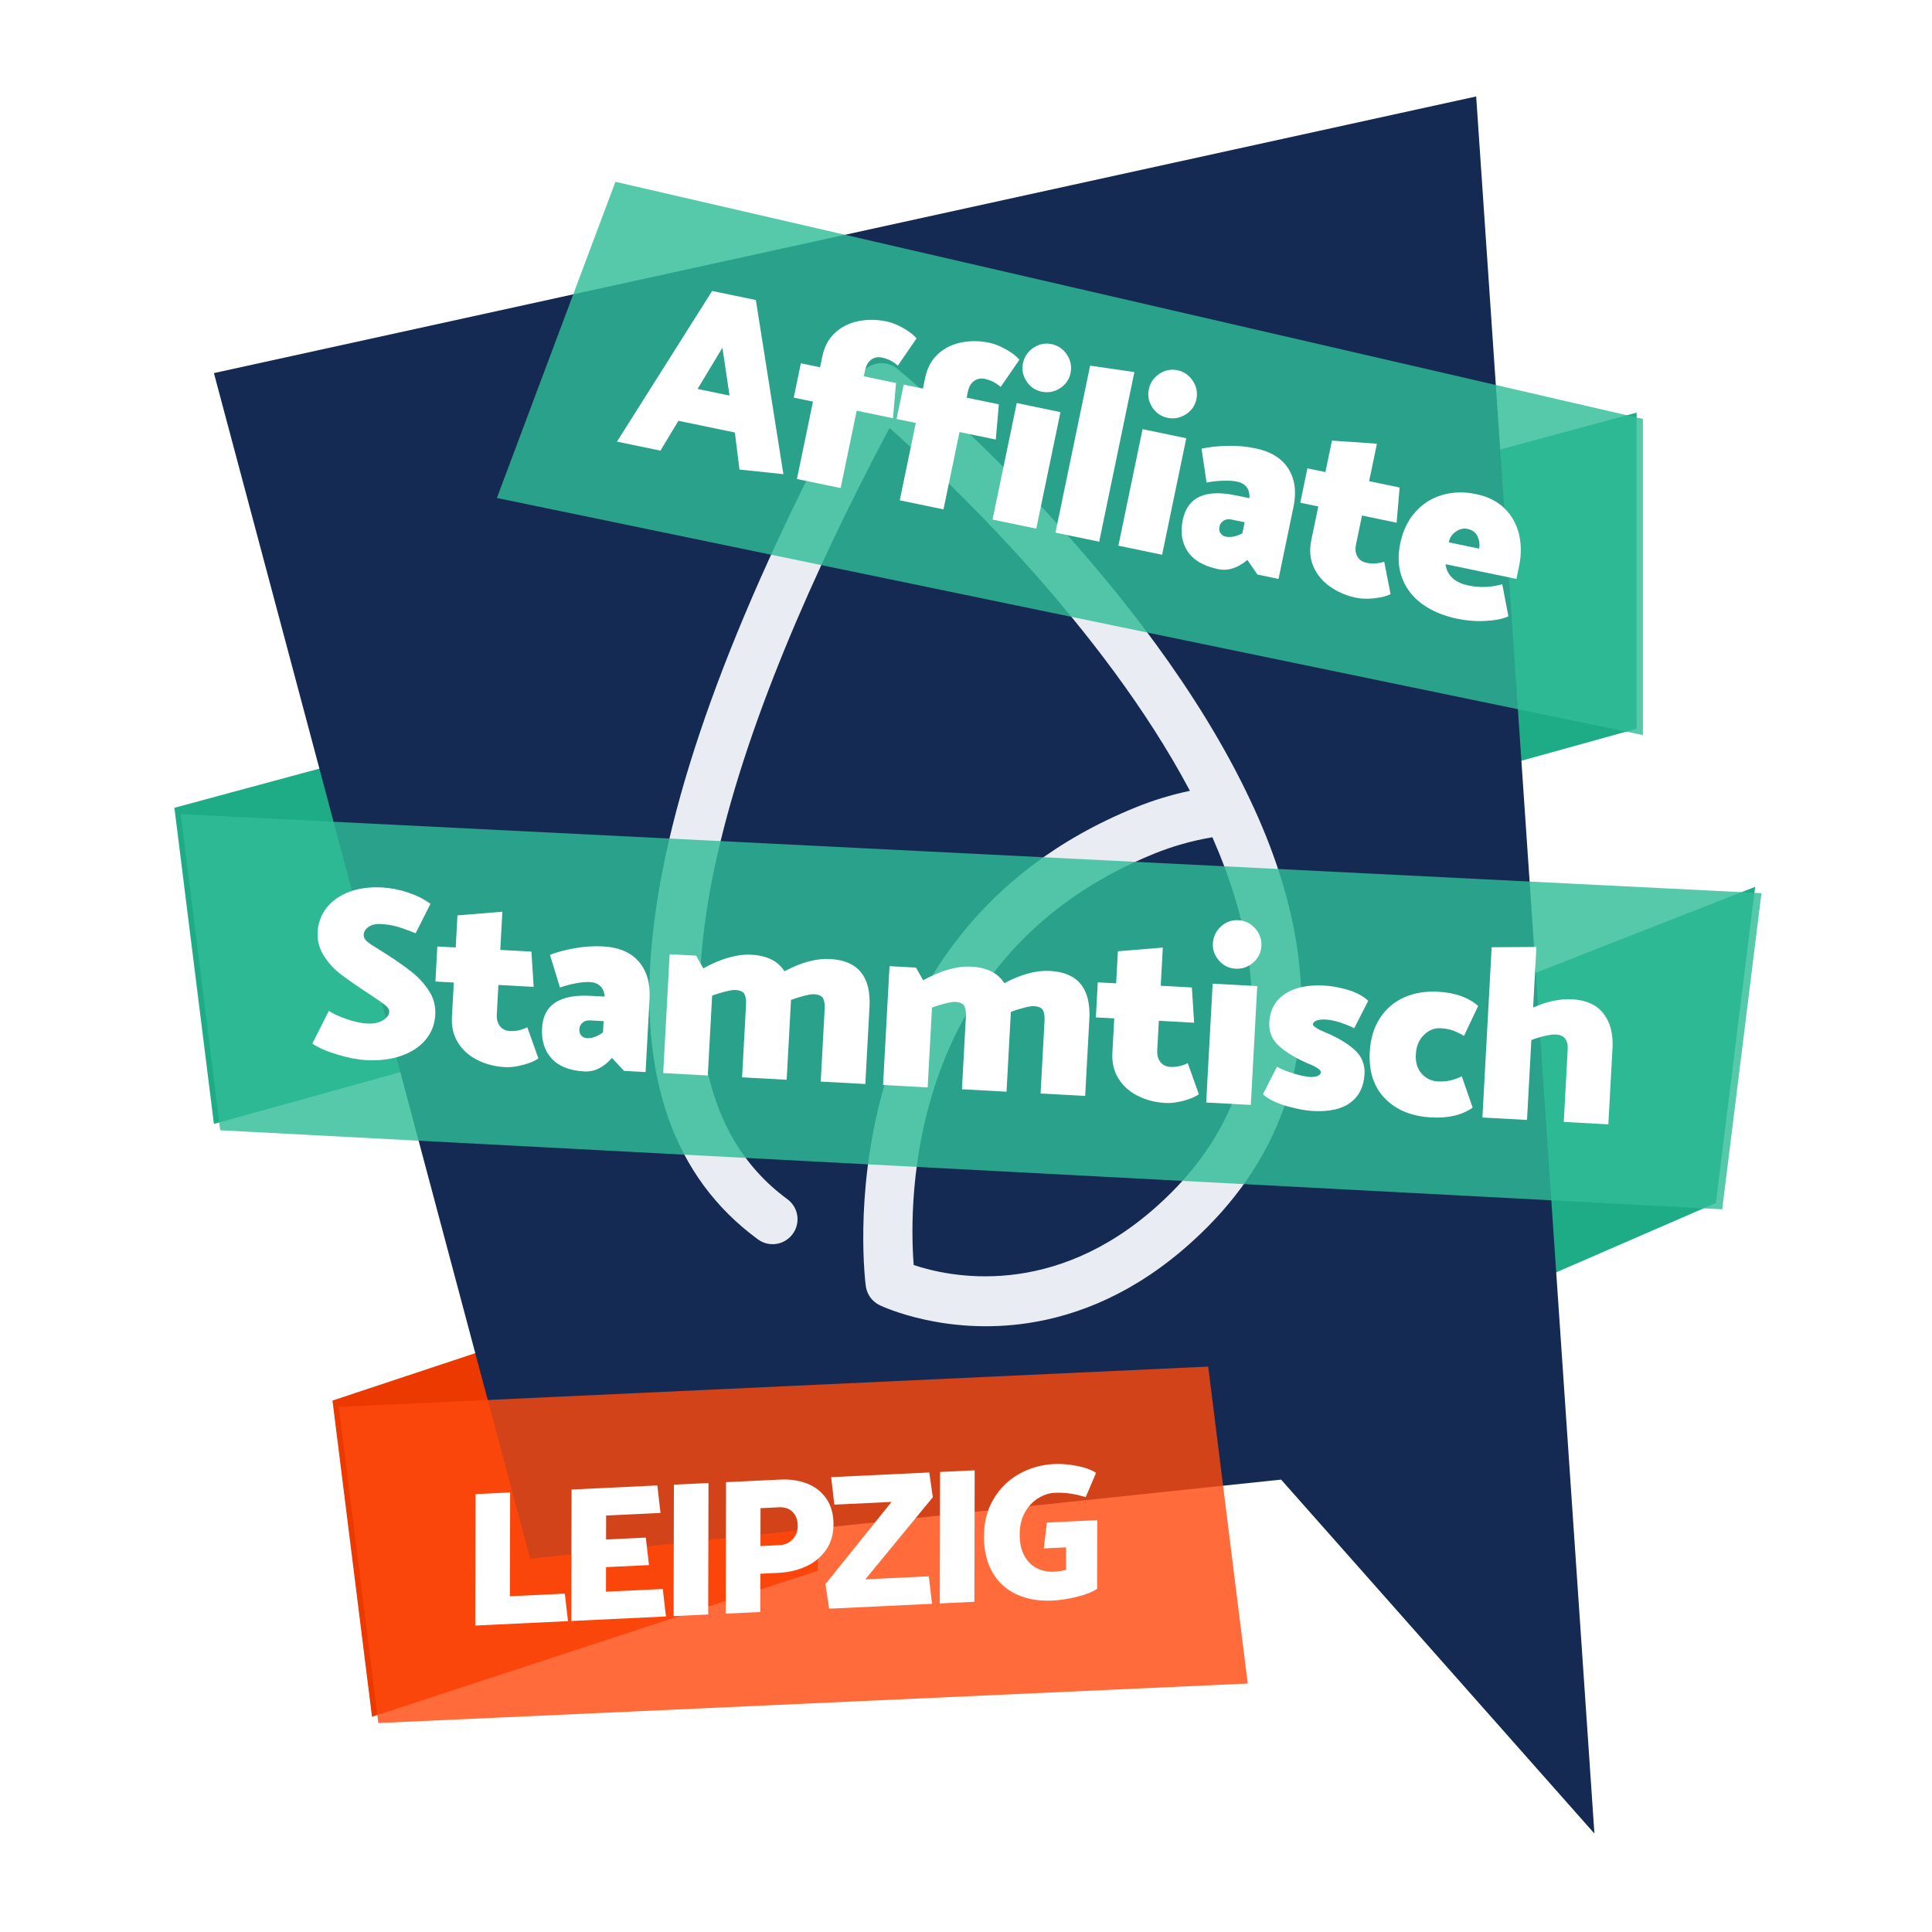 <?xml version="1.0" encoding="UTF-8"?> <svg xmlns="http://www.w3.org/2000/svg" xmlns:xlink="http://www.w3.org/1999/xlink" id="uuid-35bd2739-9c91-4588-a60f-c4e16008008c" viewBox="0 0 2000 2000"><defs><style>.uuid-bdb939d6-9ebf-417c-ace4-edb74bcef548{filter:url(#uuid-f37f3a58-0eb4-4674-88bc-f94cfa35a7f0);}.uuid-bdb939d6-9ebf-417c-ace4-edb74bcef548,.uuid-8623b081-fcca-4424-96a7-a973ab1bc67b,.uuid-82630bf5-684f-4d90-a01c-503734747345{opacity:.9;}.uuid-bdb939d6-9ebf-417c-ace4-edb74bcef548,.uuid-8623b081-fcca-4424-96a7-a973ab1bc67b,.uuid-82630bf5-684f-4d90-a01c-503734747345,.uuid-f08cca7b-5c76-4df1-a0f7-6ee01e0229d1,.uuid-d94f9d74-a3e8-4144-a86d-e05dde7e0359,.uuid-77037e34-c856-4526-936c-796a11f499c8,.uuid-7cb8c6d2-eee7-4e9b-b965-7e7f322da51d,.uuid-a3a0e9d8-c426-4a78-a2da-6698c1066f22{stroke-width:0px;}.uuid-bdb939d6-9ebf-417c-ace4-edb74bcef548,.uuid-82630bf5-684f-4d90-a01c-503734747345{fill:#2fbd97;}.uuid-8623b081-fcca-4424-96a7-a973ab1bc67b{fill:#ff480e;filter:url(#uuid-7f1cea08-c27e-4ea1-8b9f-ce3352b91371);}.uuid-82630bf5-684f-4d90-a01c-503734747345{filter:url(#uuid-62deb4b2-4d83-4551-97c4-e857a49f6b33);}.uuid-f08cca7b-5c76-4df1-a0f7-6ee01e0229d1{fill:#152a52;}.uuid-d94f9d74-a3e8-4144-a86d-e05dde7e0359{fill:#1eac86;}.uuid-77037e34-c856-4526-936c-796a11f499c8{fill:#fff;}.uuid-7cb8c6d2-eee7-4e9b-b965-7e7f322da51d{fill:#e9ecf2;}.uuid-a3a0e9d8-c426-4a78-a2da-6698c1066f22{fill:#eb3900;}</style><filter id="uuid-62deb4b2-4d83-4551-97c4-e857a49f6b33" filterUnits="userSpaceOnUse"><feOffset dx="6.55" dy="6.55"></feOffset><feGaussianBlur result="uuid-0e9f094d-77c7-4912-bbd0-c5938415fe94" stdDeviation="9.82"></feGaussianBlur><feFlood flood-color="#000" flood-opacity=".3"></feFlood><feComposite in2="uuid-0e9f094d-77c7-4912-bbd0-c5938415fe94" operator="in"></feComposite><feComposite in="SourceGraphic"></feComposite></filter><filter id="uuid-f37f3a58-0eb4-4674-88bc-f94cfa35a7f0" filterUnits="userSpaceOnUse"><feOffset dx="6.55" dy="6.55"></feOffset><feGaussianBlur result="uuid-b2f3201d-8f6e-43f0-8d82-a3d7a3775265" stdDeviation="9.82"></feGaussianBlur><feFlood flood-color="#000" flood-opacity=".3"></feFlood><feComposite in2="uuid-b2f3201d-8f6e-43f0-8d82-a3d7a3775265" operator="in"></feComposite><feComposite in="SourceGraphic"></feComposite></filter><filter id="uuid-7f1cea08-c27e-4ea1-8b9f-ce3352b91371" filterUnits="userSpaceOnUse"><feOffset dx="6.55" dy="6.55"></feOffset><feGaussianBlur result="uuid-0d7bfd7f-58cc-447b-94be-e4bc08260e17" stdDeviation="9.82"></feGaussianBlur><feFlood flood-color="#000" flood-opacity=".3"></feFlood><feComposite in2="uuid-0d7bfd7f-58cc-447b-94be-e4bc08260e17" operator="in"></feComposite><feComposite in="SourceGraphic"></feComposite></filter></defs><polygon class="uuid-d94f9d74-a3e8-4144-a86d-e05dde7e0359" points="1694.19 754.4 221.44 1163.5 180.54 836.22 1694.19 427.13 1694.19 754.4"></polygon><polygon class="uuid-a3a0e9d8-c426-4a78-a2da-6698c1066f22" points="344.18 1449.86 385.09 1777.14 846.53 1626.02 846.53 1283.1 344.18 1449.86"></polygon><polygon class="uuid-d94f9d74-a3e8-4144-a86d-e05dde7e0359" points="1816.92 918.04 1142.81 1182.14 1142.81 1520.44 1776.29 1245.32 1816.92 918.04"></polygon><polygon class="uuid-f08cca7b-5c76-4df1-a0f7-6ee01e0229d1" points="1528.13 99.85 1650.53 1898.09 1326.19 1531.68 548.73 1613.5 221.44 386.22 1528.13 99.85"></polygon><path class="uuid-7cb8c6d2-eee7-4e9b-b965-7e7f322da51d" d="M931.53,383.98q-.11.02-.13-.08c-1.21-1.08-2.13-1.76-2.54-2.16-.67-.59-1.44-1.18-2.22-1.63-1.54-1.05-3.18-1.83-4.89-2.5-1.73-.66-3.42-1.1-5.22-1.41-.94-.09-1.99-.15-3.05-.22-.59-.03-1.17-.05-1.87-.06-2.42.13-4.9.51-7.22,1.34-.23.03-.44.07-.66.22-1.32.44-2.6,1.09-3.78,1.74-1.4.8-2.68,1.56-3.89,2.68-1.25,1.02-2.36,2.11-3.42,3.43-.58.78-1.18,1.46-1.73,2.35-.48.76-.93,1.54-1.38,2.42-.47.77-.8,1.62-1.12,2.5-.47.76-.68,1.61-.91,2.44-1.89,4.35-8.12,15.99-14.05,27.22-234.3,442.39-264.25,732.01-88.92,860.68,5.75,4.23,12.59,5.75,19.17,4.74,6.47-.99,12.66-4.5,16.88-10.26,8.46-11.5,6-27.59-5.52-36.04-188.66-138.48-47.58-508.81,103.97-794.98.64-1.16,1.29-2.29,1.8-3.42,61.02,54.37,220.94,205.96,310.96,375.66-19.67,4.17-38.5,9.95-56.31,17.22-326.95,132.78-279.73,492.05-279.18,495.67,1.19,8.52,6.62,15.93,14.37,19.63,4.26,2.02,68.31,31.55,154.16,18.41,51.03-7.81,109.76-30.6,168.21-83.3,91.21-81.96,127.91-186.46,109.48-306.89-7.39-48.29-23.53-99.1-48.68-151.99-106.1-224.59-333.43-419.25-362.31-443.38ZM1198.5,1247.9c-108.33,97.59-216.05,73.92-252.64,61.64-5.06-64.91-7.99-321.52,249.02-425.85,18.9-7.64,39.03-13.39,60.18-16.97,18.62,42.32,30.83,82.55,36.66,120.62,15.79,103.17-15.34,190.49-93.22,260.57Z"></path><polygon class="uuid-82630bf5-684f-4d90-a01c-503734747345" points="1776.29 1245.32 221.44 1163.5 180.54 836.22 1816.92 918.04 1776.29 1245.32"></polygon><polygon class="uuid-bdb939d6-9ebf-417c-ace4-edb74bcef548" points="1694.19 754.4 507.82 508.95 630.55 181.65 1694.19 427.13 1694.19 754.4"></polygon><polygon class="uuid-8623b081-fcca-4424-96a7-a973ab1bc67b" points="1285.1 1736.23 385.09 1777.14 344.18 1449.86 1244.19 1408.13 1285.1 1736.23"></polygon><path class="uuid-77037e34-c856-4526-936c-796a11f499c8" d="M638.69,457.17l98.51-155.96,45.26,9.39,28.49,180.24-45.45-4.76-4.75-38.34-58.45-12.13-18.6,30.9-45.02-9.34ZM722.12,402.63l33.08,6.86-7.36-49.52-25.71,42.66Z"></path><path class="uuid-77037e34-c856-4526-936c-796a11f499c8" d="M841.58,415.75l-19.9-4.13,7.38-35.56,19.9,4.13,2.32-11.19c2.13-10.28,6.56-18.48,13.28-24.61,6.72-6.13,14.77-10.12,24.15-11.98,9.38-1.86,19.04-1.76,28.99.31,5.63,1.17,11.58,3.57,17.83,7.2,6.25,3.63,10.67,7.1,13.27,10.41l-19.33,28.16c-4.99-4.32-10.46-7.1-16.43-8.34-4.31-.9-8.05-.16-11.22,2.21-3.17,2.37-5.27,6.04-6.31,11.01l-1.29,6.22,33.33,6.92-3.15,36.44-37.55-7.79-16.62,80.08-45.26-9.39,16.62-80.08Z"></path><path class="uuid-77037e34-c856-4526-936c-796a11f499c8" d="M948.03,437.83l-19.9-4.13,7.38-35.56,19.9,4.13,2.32-11.19c2.13-10.28,6.56-18.48,13.28-24.61,6.72-6.13,14.77-10.12,24.15-11.98,9.38-1.86,19.04-1.76,28.99.31,5.63,1.17,11.58,3.57,17.83,7.2,6.25,3.63,10.67,7.1,13.27,10.41l-19.33,28.16c-4.99-4.32-10.46-7.1-16.43-8.34-4.31-.9-8.05-.16-11.22,2.21-3.17,2.37-5.27,6.04-6.31,11.01l-1.29,6.22,33.33,6.92-3.15,36.44-37.55-7.79-16.62,80.08-45.26-9.39,16.62-80.08Z"></path><path class="uuid-77037e34-c856-4526-936c-796a11f499c8" d="M1097.78,426.63l-25.03,120.62-45.26-9.39,25.03-120.62,45.26,9.39ZM1078.3,405.46c-6.63-1.38-11.86-4.96-15.66-10.77-3.81-5.81-5.03-12.02-3.65-18.66,1.41-6.8,5.03-12.14,10.85-16.04,5.82-3.89,12.05-5.15,18.68-3.78,6.8,1.41,12.13,5.07,16.01,10.98,3.87,5.91,5.11,12.26,3.7,19.06-1.38,6.63-5.01,11.85-10.9,15.64-5.89,3.8-12.23,4.98-19.03,3.57Z"></path><path class="uuid-77037e34-c856-4526-936c-796a11f499c8" d="M1174.32,385.18l-36.44,175.58-45.26-9.39,35.87-172.85,45.83,6.66Z"></path><path class="uuid-77037e34-c856-4526-936c-796a11f499c8" d="M1228.04,453.66l-25.03,120.62-45.26-9.39,25.03-120.62,45.26,9.39ZM1208.57,432.5c-6.63-1.38-11.86-4.96-15.67-10.77-3.81-5.81-5.03-12.02-3.65-18.66,1.41-6.8,5.03-12.14,10.85-16.04,5.82-3.89,12.05-5.15,18.68-3.78,6.8,1.41,12.13,5.07,16.01,10.98,3.87,5.91,5.11,12.26,3.7,19.06-1.38,6.63-5.01,11.85-10.9,15.64-5.89,3.79-12.23,4.98-19.03,3.57Z"></path><path class="uuid-77037e34-c856-4526-936c-796a11f499c8" d="M1249.03,499.52l-5.18-35.06c7.62-1.7,16.46-2.68,26.55-2.92,10.08-.24,19.76.6,29.05,2.53,16.08,3.34,27.5,10.38,34.27,21.12,6.76,10.74,8.53,23.91,5.3,39.49l-15.48,74.61-21.89-4.54-10.35-15.12c-10.06,8.46-20.14,11.64-30.26,9.55-14.92-3.1-25.42-9.17-31.5-18.21-6.08-9.04-7.79-19.95-5.14-32.72,4.89-23.54,23.08-32.05,54.58-25.51l14.42,2.99c.3-4.78-.68-8.61-2.93-11.5-2.25-2.89-5.54-4.78-9.85-5.68-3.98-.83-8.97-1.12-14.99-.9-6.01.22-11.55.85-16.6,1.87ZM1262.35,545.35c-.52,2.49-.15,4.68,1.1,6.58,1.25,1.9,3.03,3.09,5.35,3.58,5.14,1.07,10.91-.07,17.31-3.41l2.37-11.44-13.93-2.89c-2.98-.62-5.62-.21-7.9,1.21-2.29,1.43-3.72,3.55-4.31,6.37Z"></path><path class="uuid-77037e34-c856-4526-936c-796a11f499c8" d="M1417.32,498.12l31.59,6.55-3.15,36.44-35.81-7.43-6.19,29.84c-1.03,4.97-.57,9.18,1.4,12.61,1.97,3.44,5.1,5.6,9.42,6.49,5.97,1.24,12.1.87,18.39-1.11l6.53,33.52c-3.7,2-9.14,3.42-16.32,4.27-7.18.84-13.59.68-19.22-.49-9.95-2.06-18.86-5.82-26.72-11.25-7.87-5.43-13.66-12.3-17.39-20.6-3.73-8.3-4.52-17.58-2.39-27.86l7.23-34.82-18.65-3.87,7.38-35.57,18.65,3.87,6.76-32.58,46.55,3.18-8.05,38.8Z"></path><path class="uuid-77037e34-c856-4526-936c-796a11f499c8" d="M1572.53,586.11l-2.74,13.18-73.37-15.23c.59,5.48,2.86,10.15,6.82,14,3.96,3.85,9.67,6.55,17.13,8.09,11.44,2.37,23.03,1.93,34.78-1.34l6.34,33.22c-5.73,2.62-13.54,4.19-23.42,4.74-9.88.54-19.72-.2-29.5-2.23-14.09-2.93-26.07-7.92-35.93-14.98-9.86-7.06-16.88-15.99-21.03-26.8-4.16-10.81-4.86-22.84-2.11-36.11,2.72-13.1,7.91-23.95,15.58-32.57,7.66-8.61,16.97-14.51,27.93-17.68,10.95-3.18,22.55-3.49,34.83-.94,12.44,2.58,22.38,7.59,29.83,15.01,7.45,7.43,12.39,16.32,14.83,26.68,2.43,10.36,2.44,21.35.04,32.95ZM1499.82,561.42l31.34,6.5c.86-4.14.34-8.32-1.55-12.51-1.9-4.2-5.42-6.83-10.55-7.9-4.15-.86-8.2.11-12.15,2.93-3.96,2.81-6.32,6.47-7.08,10.98Z"></path><path class="uuid-77037e34-c856-4526-936c-796a11f499c8" d="M323.31,1080.39l17.1-33.92c4.42,2.95,10.58,5.79,18.49,8.51,7.9,2.72,14.9,4.24,20.99,4.57,6.76.37,12.25-.73,16.46-3.3s6.41-5.54,6.59-8.93c.12-2.2-1.25-4.43-4.09-6.71-2.85-2.27-7.46-5.53-13.84-9.78l-7.61-4.99c-11.13-7.39-19.79-13.5-25.97-18.33-6.19-4.83-11.62-10.93-16.3-18.31-4.69-7.38-6.79-15.54-6.3-24.51.51-9.47,3.64-17.82,9.37-25.06,5.73-7.23,13.54-12.7,23.4-16.41,9.87-3.7,21.22-5.21,34.08-4.51,8.79.48,17.73,2.23,26.81,5.27,9.08,3.04,16.79,6.93,23.15,11.69l-15.39,30.45c-8.8-3.53-15.58-5.93-20.34-7.21-4.76-1.28-10.02-2.07-15.77-2.38-5.07-.28-9.24.69-12.49,2.88-3.26,2.2-4.98,4.99-5.16,8.37-.14,2.54,1.05,4.85,3.57,6.94,2.51,2.09,6.73,4.9,12.64,8.45l8.85,5.57c10.32,6.67,18.89,12.77,25.72,18.31,6.82,5.54,12.53,11.96,17.14,19.25,4.6,7.29,6.67,15.33,6.2,24.12-.53,9.81-3.8,18.36-9.79,25.67-5.99,7.31-14.31,12.88-24.95,16.71-10.64,3.83-22.89,5.37-36.75,4.62-8.96-.49-18.91-2.39-29.83-5.69-10.93-3.3-19.58-7.08-25.97-11.33Z"></path><path class="uuid-77037e34-c856-4526-936c-796a11f499c8" d="M517.91,983.35l32.21,1.75,2.34,36.5-36.52-1.98-1.65,30.43c-.28,5.07.81,9.16,3.28,12.26,2.46,3.1,5.89,4.77,10.28,5.01,6.09.33,12.09-.95,18.02-3.86l11.48,32.17c-3.36,2.53-8.53,4.75-15.5,6.66-6.97,1.91-13.33,2.71-19.08,2.4-10.14-.55-19.52-2.93-28.1-7.12-8.59-4.19-15.35-10.12-20.28-17.76-4.93-7.64-7.11-16.71-6.54-27.19l1.93-35.51-19.02-1.03,1.97-36.27,19.02,1.03,1.8-33.22,46.5-3.83-2.15,39.57Z"></path><path class="uuid-77037e34-c856-4526-936c-796a11f499c8" d="M579.69,1022.32l-10.37-33.89c7.28-2.82,15.88-5.12,25.81-6.87,9.93-1.75,19.63-2.37,29.1-1.85,16.4.89,28.75,6.14,37.05,15.75,8.29,9.61,12.01,22.36,11.15,38.25l-4.13,76.09-22.32-1.21-12.5-13.4c-8.68,9.88-18.17,14.53-28.49,13.97-15.22-.83-26.51-5.25-33.87-13.29-7.37-8.03-10.69-18.55-9.99-31.58,1.3-24.01,18.02-35.14,50.15-33.4l14.71.8c-.42-4.77-1.96-8.41-4.62-10.93-2.66-2.52-6.19-3.9-10.59-4.14-4.06-.22-9.04.23-14.95,1.35-5.91,1.12-11.29,2.57-16.13,4.34ZM599.72,1065.64c-.14,2.54.55,4.65,2.07,6.34,1.52,1.7,3.46,2.6,5.83,2.73,5.24.28,10.78-1.7,16.6-5.97l.63-11.67-14.2-.77c-3.04-.17-5.59.63-7.63,2.38-2.05,1.76-3.15,4.07-3.3,6.94Z"></path><path class="uuid-77037e34-c856-4526-936c-796a11f499c8" d="M900.08,1042.77l-4.31,79.39-46.16-2.51,4.08-75.07c.26-4.73-.27-8.41-1.56-11.02-1.3-2.61-4.48-4.06-9.56-4.33-2.2-.12-5.71.45-10.52,1.72-4.82,1.26-9.22,2.64-13.2,4.12l-.18,3.3-4.31,79.39-46.16-2.51,4.08-75.07c.26-4.73-.27-8.41-1.56-11.02-1.3-2.61-4.49-4.06-9.56-4.33-2.2-.12-5.75.45-10.65,1.71-4.9,1.26-9.34,2.63-13.32,4.11l-4.49,82.68-46.16-2.51,6.68-123.01,27.39,1.49,7.43,13.12c18.53-10.19,35.15-14.88,49.86-14.08,16.23.88,27.62,6.59,34.17,17.12,17.29-9.24,33.04-13.47,47.24-12.7,28.92,1.57,42.51,18.25,40.78,50.04Z"></path><path class="uuid-77037e34-c856-4526-936c-796a11f499c8" d="M1127.68,1055.12l-4.31,79.39-46.16-2.51,4.08-75.07c.26-4.73-.27-8.41-1.56-11.02-1.3-2.61-4.49-4.06-9.56-4.33-2.2-.12-5.71.45-10.52,1.72-4.82,1.26-9.22,2.64-13.2,4.12l-.18,3.3-4.31,79.39-46.16-2.51,4.08-75.07c.26-4.73-.27-8.41-1.56-11.02-1.3-2.61-4.49-4.06-9.56-4.33-2.2-.12-5.75.45-10.65,1.71-4.9,1.26-9.34,2.63-13.32,4.11l-4.49,82.68-46.16-2.51,6.68-123.01,27.39,1.49,7.43,13.12c18.53-10.19,35.15-14.88,49.86-14.08,16.23.88,27.62,6.59,34.17,17.12,17.29-9.24,33.04-13.47,47.24-12.7,28.92,1.57,42.51,18.25,40.78,50.04Z"></path><path class="uuid-77037e34-c856-4526-936c-796a11f499c8" d="M1201.6,1020.47l32.21,1.75,2.34,36.5-36.52-1.98-1.65,30.44c-.28,5.07.81,9.16,3.28,12.26,2.46,3.1,5.88,4.77,10.28,5.01,6.09.33,12.09-.95,18.02-3.86l11.48,32.17c-3.36,2.53-8.52,4.75-15.5,6.66-6.97,1.91-13.33,2.71-19.08,2.4-10.14-.55-19.51-2.93-28.1-7.12-8.59-4.19-15.35-10.12-20.28-17.76-4.93-7.64-7.11-16.71-6.54-27.19l1.93-35.51-19.02-1.03,1.97-36.27,19.02,1.03,1.8-33.22,46.5-3.83-2.15,39.57Z"></path><path class="uuid-77037e34-c856-4526-936c-796a11f499c8" d="M1301.5,1020.81l-6.68,123.01-46.16-2.51,6.68-123.01,46.16,2.51ZM1279.08,1002.8c-6.77-.37-12.47-3.13-17.1-8.31-4.64-5.17-6.77-11.13-6.41-17.9.38-6.93,3.15-12.76,8.33-17.48,5.17-4.72,11.14-6.9,17.91-6.53,6.93.38,12.75,3.2,17.47,8.45,4.71,5.26,6.89,11.36,6.51,18.29-.37,6.77-3.18,12.46-8.43,17.09-5.26,4.64-11.35,6.76-18.28,6.38Z"></path><path class="uuid-77037e34-c856-4526-936c-796a11f499c8" d="M1307.38,1132.8l14.52-28.47c4.77,2.64,10.62,4.99,17.55,7.06,6.92,2.07,12.58,3.23,16.98,3.47,3.04.17,5.61-.21,7.69-1.11,2.08-.91,3.17-2.2,3.26-3.89.05-1.01-1.02-2.3-3.22-3.86-2.2-1.56-5.05-3.03-8.54-4.41-12.6-5.26-22.83-11.24-30.7-17.95-7.86-6.7-11.52-15.12-10.96-25.27.7-12.85,6.06-22.65,16.1-29.4,10.03-6.75,23.58-9.66,40.66-8.73,7.27.39,15.21,1.8,23.81,4.22,8.6,2.42,15.9,6.25,21.89,11.49l-14.52,28.46c-4.95-2.47-10.06-4.53-15.31-6.17-5.25-1.64-10.08-2.58-14.47-2.82-3.72-.2-6.79.14-9.21,1.03-2.42.89-3.68,2.18-3.77,3.87-.05,1.01,1.06,2.26,3.36,3.74,2.29,1.48,5.35,3,9.16,4.57,12.44,5.09,22.51,11.02,30.2,17.79,7.68,6.78,11.25,15.24,10.7,25.38-.71,13.02-5.57,22.89-14.58,29.61-9.01,6.72-21.98,9.62-38.88,8.7-7.27-.39-16.21-2.07-26.82-5.02-10.61-2.95-18.91-7.04-24.9-12.29Z"></path><path class="uuid-77037e34-c856-4526-936c-796a11f499c8" d="M1530.19,1041.36l-14.66,31c-4.77-2.8-8.9-4.76-12.4-5.89-3.5-1.12-7.45-1.8-11.84-2.04-6.43-.35-12.19,1.97-17.29,6.95-5.1,4.98-7.88,11.7-8.34,20.15-.45,8.29,1.56,14.93,6.04,19.92,4.47,4.99,10.01,7.67,16.61,8.02,4.22.23,8.22-.02,12-.75,3.77-.73,8.09-2.23,12.96-4.51l11.21,32.41c-10.94,7.72-25.19,11.1-42.78,10.14-20.29-1.1-36.26-7.6-47.91-19.52-11.65-11.91-16.92-28.01-15.82-48.3.73-13.53,4.2-25.12,10.41-34.79,6.21-9.67,14.53-16.85,24.95-21.54,10.43-4.69,22.24-6.68,35.43-5.96,17.58.95,31.39,5.86,41.43,14.71Z"></path><path class="uuid-77037e34-c856-4526-936c-796a11f499c8" d="M1659.99,1049.3c6.97,9.11,10.06,20.86,9.28,35.23l-4.31,79.39-46.16-2.51,4.08-75.07c.53-9.8-3.6-14.95-12.39-15.43-2.71-.15-6.55.37-11.53,1.54-4.98,1.17-9.55,2.58-13.71,4.22l-4.49,82.68-46.16-2.51,9.57-176.27,46.31-.28-3.4,62.65c14.59-6.33,27.97-9.17,40.14-8.5,14.88.81,25.8,5.77,32.77,14.88Z"></path><path class="uuid-77037e34-c856-4526-936c-796a11f499c8" d="M527.84,1652.44l56.87-2.71,3.28,28.46-96.03,4.57.32-136.09,35.81-1.71-.25,107.47Z"></path><path class="uuid-77037e34-c856-4526-936c-796a11f499c8" d="M686.11,1644.91l3.28,28.46-98,4.67.32-136.09,88.75-4.23,3.28,28.46-56.28,2.68-.06,24.82,41.13-1.96,3.28,28.46-44.47,2.12-.06,25.42,58.84-2.8Z"></path><path class="uuid-77037e34-c856-4526-936c-796a11f499c8" d="M733.43,1535.19l-.32,136.09-35.81,1.71.32-136.09,35.81-1.71Z"></path><path class="uuid-77037e34-c856-4526-936c-796a11f499c8" d="M787.14,1629.09l-.09,39.63-35.81,1.71.32-136.09,56.28-2.68c10.23-.49,19.51.91,27.83,4.18,8.32,3.27,14.93,8.49,19.84,15.67,4.9,7.17,7.34,16.03,7.32,26.57-.02,10.41-2.67,19.31-7.93,26.69-5.27,7.39-12.2,13.02-20.8,16.9-8.6,3.88-17.95,6.06-28.05,6.54l-18.89.9ZM806.58,1560.33l-19.28.92-.09,39.23,19.68-.94c5.51-.26,10.04-2.28,13.59-6.05s5.33-8.32,5.34-13.66c.01-6.14-1.71-10.99-5.18-14.56-3.47-3.57-8.15-5.21-14.06-4.93Z"></path><path class="uuid-77037e34-c856-4526-936c-796a11f499c8" d="M895.81,1634.92l65.72-3.13,3.28,28.46-106.46,5.07-3.88-25.43,68.47-85.11-59.23,2.82-3.28-28.46,101.54-4.83,3.68,25.64-69.85,84.97Z"></path><path class="uuid-77037e34-c856-4526-936c-796a11f499c8" d="M1008.99,1522.07l-.32,136.09-35.81,1.71.32-136.09,35.81-1.71Z"></path><path class="uuid-77037e34-c856-4526-936c-796a11f499c8" d="M1103.56,1601.82l-23.02,1.1,3.21-26.77,52.15-2.48-.17,71.05c-4.86,3.3-11.85,6.07-20.97,8.3-9.12,2.24-17.42,3.53-24.9,3.89-14.43.69-27.02-1.48-37.76-6.51-10.75-5.02-19.03-12.67-24.84-22.93-5.81-10.26-8.7-22.66-8.67-37.21.03-14.41,3.31-27.17,9.83-38.29,6.52-11.12,15.33-19.81,26.43-26.07,11.1-6.26,23.27-9.71,36.52-10.34,7.21-.34,14.98.29,23.31,1.89,8.32,1.6,14.97,4.02,19.95,7.25l-10.68,25.12c-6.56-1.96-12.32-3.25-17.31-3.88-4.99-.63-9.97-.83-14.95-.59-5.64.27-11.25,2.11-16.83,5.5-5.58,3.4-10.19,8.29-13.81,14.67-3.62,6.38-5.44,13.97-5.46,22.77-.02,9.21,1.66,16.76,5.06,22.67,3.4,5.91,7.78,10.13,13.15,12.68,5.37,2.55,11.07,3.67,17.11,3.39,3.94-.19,8.13-.79,12.6-1.8l.05-23.42Z"></path></svg> 